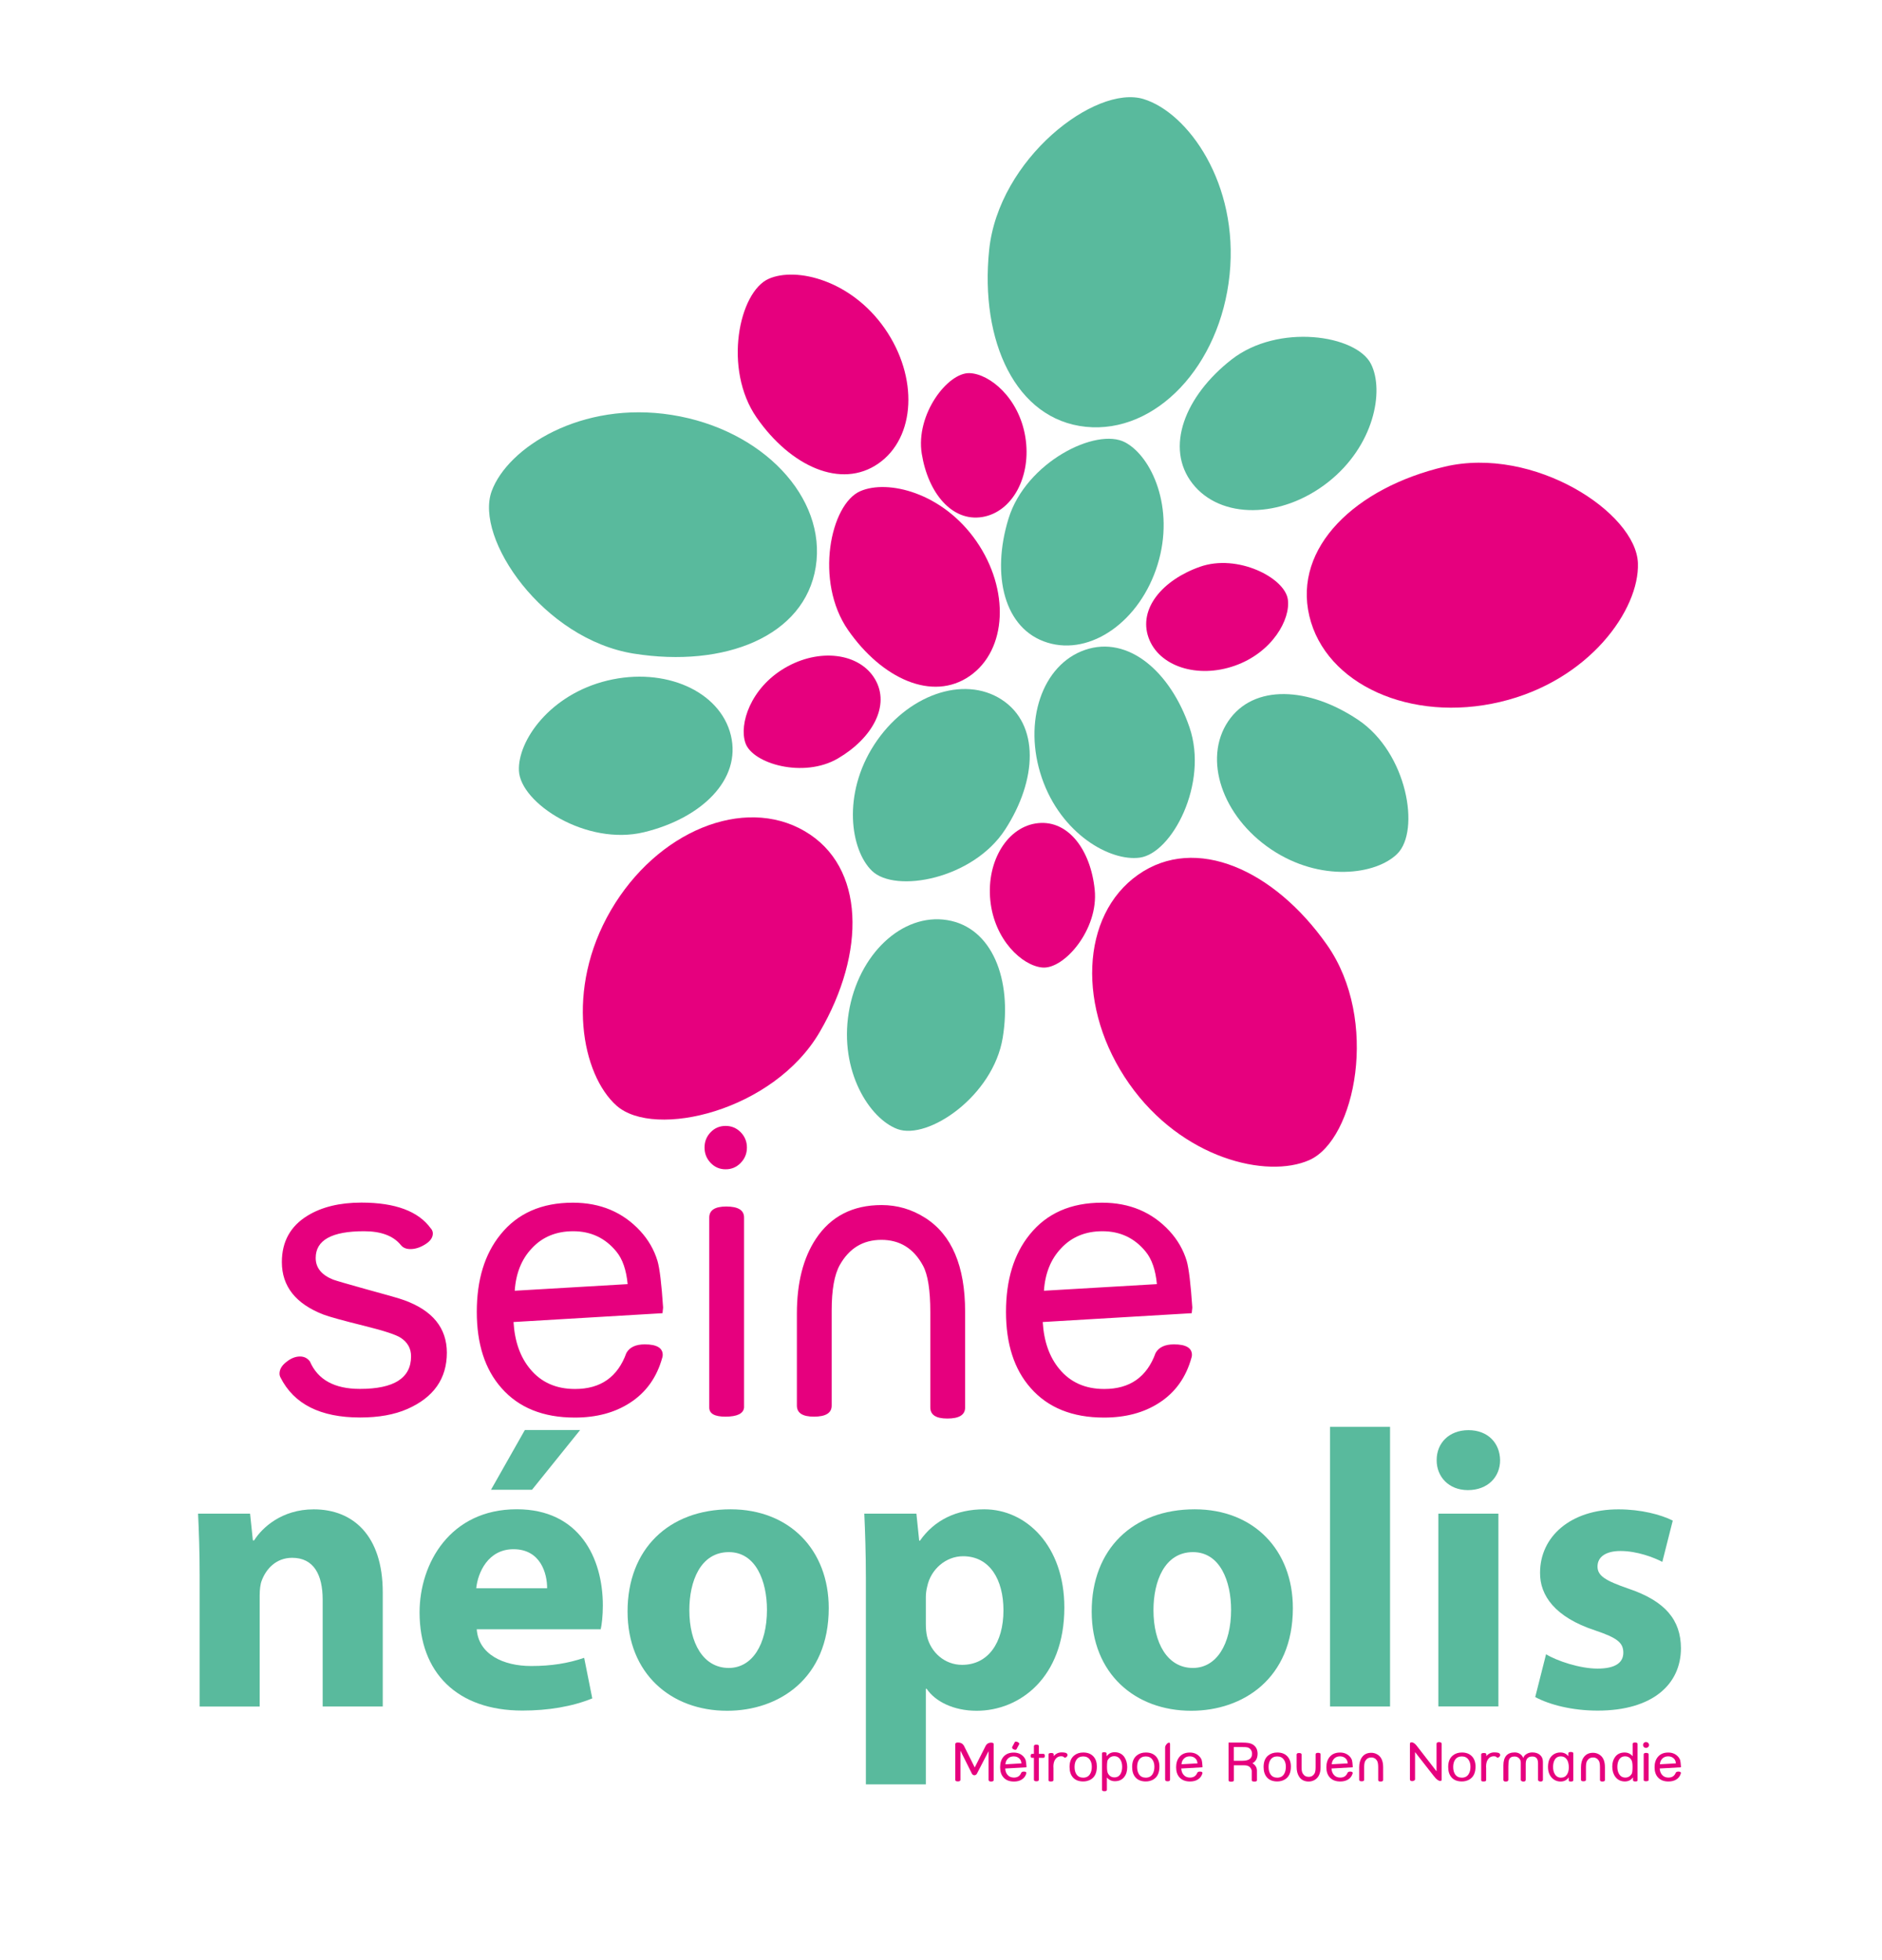 <?xml version="1.0" encoding="utf-8"?>
<!-- Generator: Adobe Illustrator 28.0.0, SVG Export Plug-In . SVG Version: 6.00 Build 0)  -->
<svg version="1.1" id="Calque_1" xmlns="http://www.w3.org/2000/svg" xmlns:xlink="http://www.w3.org/1999/xlink" x="0px" y="0px"
	 viewBox="0 0 466.72 486.13" style="enable-background:new 0 0 466.72 486.13;" xml:space="preserve">
<style type="text/css">
	.st0{fill:#59BA9D;}
	.st1{fill:#E6007E;}
</style>
<g>
	<path class="st0" d="M250.1,128.64c-4.31,14.03-1.1,27.46,9.68,30.76c10.77,3.31,23-5.38,27.31-19.41
		c4.31-14.03-1.49-26.75-8.04-30.26C271.93,105.91,254.41,114.61,250.1,128.64"/>
	<path class="st0" d="M249.26,205.76c7.99-12.31,8.59-26.1-0.86-32.24c-9.45-6.14-23.6-1.14-31.59,11.17
		c-7.99,12.31-5.9,26.14-0.58,31.3C222.03,221.62,241.27,218.07,249.26,205.76"/>
	<path class="st0" d="M294.99,180.41c-4.75-13.88-15.23-22.87-25.9-19.22c-10.67,3.65-15.47,17.86-10.72,31.75
		c4.75,13.89,16.92,20.78,24.28,19.78C290.66,211.63,299.74,194.3,294.99,180.41"/>
	<path class="st0" d="M157.2,162.12c22.45,3.57,42.35-4.26,45.1-21.51c2.74-17.25-13.23-34.12-35.68-37.69
		c-22.45-3.57-40.71,8.09-44.68,18.88C117.61,133.55,134.74,158.55,157.2,162.12"/>
	<path class="st0" d="M159.72,206.41c14.26-3.45,24.18-13.06,21.53-24.02c-2.65-10.96-16.36-17.04-30.63-13.59
		c-14.26,3.45-22.25,14.93-21.93,22.35C129.04,199.23,145.46,209.87,159.72,206.41"/>
	<path class="st0" d="M248.67,257.37c2.36-14.48-2.64-27.35-13.77-29.16c-11.13-1.81-22.06,8.45-24.42,22.94
		c-2.36,14.48,5.12,26.3,12.08,28.89C230.13,282.85,246.31,271.85,248.67,257.37"/>
	<path class="st0" d="M305.42,89.17c-11.57,9.03-16.63,21.88-9.69,30.77c6.94,8.88,21.94,8.77,33.51-0.26
		c11.57-9.03,14.1-22.78,10.75-29.41C336.34,83.05,316.99,80.14,305.42,89.17"/>
	<path class="st0" d="M245.3,62.02c-2.32,22.61,6.6,42.05,23.97,43.84c17.37,1.78,33.34-15.1,35.66-37.72
		c2.32-22.62-10.33-40.2-21.33-43.57C271.63,20.91,247.62,39.4,245.3,62.02"/>
	<path class="st0" d="M336.83,178.56c-12.18-8.19-25.96-9.01-32.25,0.34c-6.29,9.35-1.52,23.58,10.66,31.77
		c12.18,8.19,26.04,6.32,31.29,1.08C352.25,206.05,349.01,186.75,336.83,178.56"/>
</g>
<g>
	<path class="st1" d="M210.32,156.28c8.38,12.05,20.92,17.82,30.18,11.38c9.26-6.44,9.97-21.42,1.6-33.47
		c-8.38-12.05-21.97-15.34-28.77-12.36C205.92,125.07,201.94,144.23,210.32,156.28"/>
	<path class="st1" d="M207.81,188.11c8.51-4.99,13.03-13.11,9.19-19.65c-3.84-6.54-13.85-7.79-22.36-2.79
		c-8.51,4.99-11.42,13.94-9.77,18.65C186.66,189.44,199.3,193.1,207.81,188.11"/>
	<path class="st1" d="M297.57,140.58c-9.3,3.29-15.27,10.4-12.75,17.55c2.53,7.15,12.12,10.27,21.42,6.98
		c9.3-3.29,13.85-11.52,13.13-16.46C318.59,143.28,306.87,137.29,297.57,140.58"/>
	<path class="st1" d="M228.59,112.55c1.57,9.74,7.49,16.89,14.98,15.69c7.49-1.21,12.28-10.08,10.71-19.82
		c-1.57-9.74-8.85-15.7-13.84-15.87C235.01,92.36,227.02,102.81,228.59,112.55"/>
	<path class="st1" d="M271.48,220.7c-0.99-9.82-6.49-17.3-14.03-16.54c-7.54,0.76-12.85,9.34-11.86,19.16
		c0.99,9.82,7.91,16.19,12.88,16.65C263.88,240.49,272.47,230.52,271.48,220.7"/>
	<path class="st1" d="M187.65,103.59c8.38,12.05,20.92,17.82,30.18,11.38c9.26-6.44,9.97-21.42,1.6-33.47
		c-8.38-12.05-21.97-15.34-28.77-12.36C183.25,72.38,179.27,91.54,187.65,103.59"/>
	<path class="st1" d="M203.28,255.97c11.45-19.64,11.35-41.03-3.74-49.83c-15.09-8.8-36.6,0-48.05,19.64
		c-11.45,19.64-7.18,40.88,1.44,48.48C162.32,282.54,191.83,275.61,203.28,255.97"/>
	<path class="st1" d="M329.08,234.35c-13.07-18.6-32.56-27.43-46.84-17.39c-14.29,10.04-15.27,33.26-2.2,51.86
		c13.07,18.6,34.15,23.58,44.67,18.91C336.14,282.65,342.15,252.95,329.08,234.35"/>
	<path class="st1" d="M358.26,115.75c-22.13,5.22-37.57,20.02-33.56,37.02c4.01,17,25.2,26.55,47.32,21.33
		c22.13-5.22,34.59-22.94,34.17-34.43C405.73,127.16,380.39,110.53,358.26,115.75"/>
</g>
<path class="st1" d="M258.89,320.14c0.29-4.32,1.7-7.82,4.23-10.5c2.63-2.84,6.05-4.26,10.28-4.26c4.39,0,7.95,1.68,10.71,5.05
	c1.54,1.88,2.46,4.57,2.79,8.07L258.89,320.14z M294.28,312.71c-0.83-2.74-2.26-5.21-4.27-7.4c-4.32-4.67-9.89-7.01-16.71-7.01
	c-7.75,0-13.73,2.64-17.96,7.92c-3.91,4.84-5.86,11.22-5.86,19.16c0,7.97,2.03,14.26,6.1,18.87c4.29,4.9,10.36,7.35,18.2,7.35
	c5.35,0,9.89-1.21,13.64-3.63c4.03-2.58,6.72-6.34,8.07-11.28c0.06-0.22,0.1-0.43,0.1-0.62c0-1.75-1.49-2.63-4.46-2.63
	c-2.24,0-3.76,0.72-4.56,2.15c-2.14,5.95-6.38,8.92-12.72,8.92c-4.7,0-8.41-1.65-11.13-4.95c-2.46-2.95-3.84-6.83-4.13-11.66
	l36.95-2.19c0-0.16,0.02-0.4,0.07-0.73c0.05-0.32,0.07-0.56,0.07-0.73C295.28,318.4,294.82,314.55,294.28,312.71 M239.34,325.34
	c0-11.32-3.3-19.08-9.9-23.28c-3.32-2.12-6.92-3.17-10.81-3.17c-7.18,0-12.62,2.81-16.32,8.41c-3.13,4.74-4.69,10.91-4.69,18.51
	v22.82c0,1.83,1.41,2.74,4.22,2.74c2.94,0,4.41-0.91,4.41-2.74V325c0-5.09,0.67-8.84,2.01-11.24c2.34-4.16,5.77-6.24,10.32-6.24
	c4.57,0,8.01,2.13,10.31,6.39c1.22,2.24,1.82,6.09,1.82,11.54v23.65c0,1.83,1.41,2.74,4.22,2.74c2.94,0,4.41-0.91,4.41-2.74V325.34z
	 M184.52,301.98c0-1.82-1.47-2.73-4.41-2.73c-2.81,0-4.22,0.91-4.22,2.73v47.14c0,1.5,1.33,2.25,3.98,2.25
	c2.94,0,4.49-0.75,4.65-2.25V301.98z M183.69,280.83c-1.02-1.04-2.27-1.57-3.74-1.57c-1.47,0-2.71,0.52-3.72,1.57
	c-1.01,1.05-1.51,2.31-1.51,3.79c0,1.48,0.5,2.75,1.51,3.81c1.01,1.06,2.25,1.59,3.72,1.59c1.47,0,2.72-0.53,3.74-1.59
	c1.03-1.06,1.54-2.33,1.54-3.81C185.23,283.14,184.71,281.88,183.69,280.83 M127.65,320.14c0.29-4.32,1.69-7.82,4.22-10.5
	c2.62-2.84,6.05-4.26,10.28-4.26c4.38,0,7.95,1.68,10.71,5.05c1.54,1.88,2.46,4.57,2.79,8.07L127.65,320.14z M163.04,312.71
	c-0.83-2.74-2.26-5.21-4.27-7.4c-4.32-4.67-9.89-7.01-16.71-7.01c-7.75,0-13.73,2.64-17.96,7.92c-3.91,4.84-5.86,11.22-5.86,19.16
	c0,7.97,2.03,14.26,6.1,18.87c4.29,4.9,10.36,7.35,18.2,7.35c5.35,0,9.89-1.21,13.64-3.63c4.03-2.58,6.72-6.34,8.07-11.28
	c0.06-0.22,0.1-0.43,0.1-0.62c0-1.75-1.49-2.63-4.46-2.63c-2.24,0-3.76,0.72-4.56,2.15c-2.14,5.95-6.38,8.92-12.72,8.92
	c-4.7,0-8.41-1.65-11.13-4.95c-2.46-2.95-3.84-6.83-4.13-11.66l36.95-2.19c0-0.16,0.02-0.4,0.07-0.73c0.05-0.32,0.07-0.56,0.07-0.73
	C164.05,318.4,163.59,314.55,163.04,312.71 M100.28,322.5c-0.99-0.38-4.34-1.35-10.03-2.89c-4.39-1.22-6.93-1.97-7.64-2.23
	c-2.88-1.16-4.32-2.95-4.32-5.37c0-4.42,3.99-6.63,11.98-6.63c4.22,0,7.25,1.13,9.11,3.4c0.54,0.69,1.34,1.03,2.4,1.03
	c1.15,0,2.32-0.36,3.5-1.07c1.37-0.8,2.06-1.74,2.06-2.81c0-0.39-0.13-0.76-0.38-1.11l-0.1-0.1c-3.07-4.29-8.82-6.44-17.23-6.44
	c-5.38,0-9.82,1.08-13.34,3.23c-4.26,2.6-6.39,6.44-6.39,11.52c0,6.01,3.43,10.35,10.31,13.02c1.41,0.54,4.85,1.49,10.33,2.85
	c4.74,1.18,7.69,2.15,8.85,2.92c1.7,1.12,2.55,2.65,2.55,4.59c0,5.39-4.23,8.08-12.68,8.08c-6.31,0-10.44-2.27-12.4-6.8
	c-0.61-0.82-1.43-1.24-2.45-1.24c-1.12,0-2.23,0.43-3.31,1.29c-1.19,0.89-1.78,1.88-1.78,2.96c0,0.32,0.08,0.64,0.24,0.95
	c3.33,6.62,9.91,9.93,19.74,9.93c4.61,0,8.51-0.7,11.72-2.11c6.53-2.87,9.8-7.53,9.8-13.98C110.8,329.39,107.29,325.05,100.28,322.5
	"/>
<g>
	<path class="st0" d="M49.51,390.71c0-5.96-0.19-10.99-0.39-15.28h12.9l0.69,6.63h0.31c1.93-3.08,6.79-7.7,14.78-7.7
		c9.77,0,17.12,6.51,17.12,20.59v28.31H80.02v-26.5c0-6.16-2.2-10.38-7.56-10.38c-4.09,0-6.51,2.87-7.54,5.62
		c-0.38,0.93-0.52,2.34-0.52,3.68v27.59H49.51V390.71z"/>
	<path class="st0" d="M118.23,404.12c0.44,6.17,6.54,9.1,13.48,9.1c5.03,0,9.15-0.67,13.16-2.03l2.01,10.06
		c-4.95,2.02-10.91,3.02-17.33,3.02c-16.2,0-25.5-9.43-25.5-24.34c0-12.15,7.58-25.59,24.1-25.59c15.5,0,21.35,12.05,21.35,23.88
		c0,2.59-0.27,4.79-0.53,5.89H118.23z M135.68,393.94c0.03-3.58-1.57-9.69-8.34-9.69c-6.28,0-8.83,5.74-9.24,9.69H135.68z
		 M143.87,354.68l-11.94,14.83h-10.17l8.4-14.83H143.87z"/>
	<path class="st0" d="M205.52,398.86c0,17.47-12.38,25.46-25.2,25.46c-13.91,0-24.69-9.2-24.69-24.64
		c0-15.43,10.18-25.33,25.55-25.33C195.8,374.36,205.52,384.43,205.52,398.86z M170.95,399.35c0,8.16,3.45,14.35,9.78,14.35
		c5.8,0,9.47-5.8,9.47-14.43c0-7.05-2.72-14.3-9.45-14.3C173.66,384.98,170.95,392.27,170.95,399.35z"/>
	<path class="st0" d="M214.73,391.5c0-6.29-0.19-11.59-0.39-16.07h12.92l0.69,6.69h0.2c3.54-5.05,8.99-7.77,15.93-7.77
		c10.46,0,19.87,9.1,19.87,24.36c0,17.43-11.11,25.61-21.75,25.61c-5.71,0-10.28-2.3-12.4-5.46h-0.2v23.72h-14.87V391.5z
		 M229.6,402.78c0,1.12,0.09,2.16,0.3,3.1c0.96,3.98,4.39,7.05,8.69,7.05c6.42,0,10.26-5.41,10.26-13.53
		c0-7.6-3.4-13.41-10.02-13.41c-4.21,0-7.99,3.18-8.89,7.52c-0.22,0.85-0.34,1.75-0.34,2.66V402.78z"/>
	<path class="st0" d="M320.62,398.86c0,17.47-12.38,25.46-25.2,25.46c-13.91,0-24.69-9.2-24.69-24.64
		c0-15.43,10.18-25.33,25.55-25.33C310.9,374.36,320.62,384.43,320.62,398.86z M286.05,399.35c0,8.16,3.45,14.35,9.78,14.35
		c5.8,0,9.47-5.8,9.47-14.43c0-7.05-2.72-14.3-9.45-14.3C288.76,384.98,286.05,392.27,286.05,399.35z"/>
	<path class="st0" d="M329.83,353.89h14.89v69.37h-14.89V353.89z"/>
	<path class="st0" d="M372.01,362.16c0.02,4.14-3.04,7.43-7.99,7.43c-4.71,0-7.76-3.29-7.74-7.43c-0.02-4.25,3.1-7.44,7.87-7.44
		C368.95,354.71,371.95,357.89,372.01,362.16z M356.7,423.25v-47.82h14.89v47.82H356.7z"/>
	<path class="st0" d="M383.41,410.3c2.71,1.67,8.42,3.56,12.75,3.56c4.49,0,6.41-1.51,6.41-3.95c0-2.48-1.52-3.68-7.02-5.53
		c-9.94-3.27-13.69-8.68-13.63-14.29c0-8.98,7.58-15.73,19.44-15.73c5.59,0,10.54,1.31,13.47,2.79l-2.59,10.24
		c-2.15-1.13-6.32-2.7-10.36-2.7c-3.63,0-5.71,1.45-5.71,3.85c0,2.29,1.9,3.5,7.76,5.52c9.07,3.08,12.88,7.75,12.93,14.72
		c0,8.92-6.96,15.5-20.66,15.5c-6.23,0-11.84-1.41-15.48-3.36L383.41,410.3z"/>
</g>
<g>
	<path class="st1" d="M246.44,441.44c0,0.29-0.22,0.43-0.65,0.43c-0.42,0-0.63-0.14-0.63-0.43v-7.1l-2.92,5.63
		c-0.16,0.23-0.36,0.34-0.6,0.34c-0.24,0-0.43-0.11-0.59-0.34l-2.87-5.76v7.24c0,0.26-0.22,0.39-0.65,0.39
		c-0.42,0-0.63-0.13-0.63-0.39v-8.85c0-0.27,0.22-0.41,0.65-0.41c0.66,0,1.16,0.26,1.48,0.77l2.7,5.42l2.68-5.31
		c0.28-0.56,0.74-0.84,1.39-0.84c0.42,0,0.63,0.12,0.63,0.37V441.44z"/>
	<path class="st1" d="M254.54,438.24c0,0.04-0.01,0.08-0.01,0.11l-5.25,0.29c0.04,0.65,0.23,1.18,0.59,1.59
		c0.38,0.44,0.91,0.66,1.58,0.66c0.9,0,1.5-0.4,1.81-1.2c0.11-0.19,0.32-0.29,0.64-0.29c0.42,0,0.63,0.12,0.63,0.36
		c0,0.03,0,0.06-0.01,0.08c-0.18,0.67-0.56,1.18-1.14,1.54c-0.52,0.33-1.16,0.49-1.92,0.49c-1.13,0-1.99-0.33-2.58-1
		c-0.58-0.62-0.86-1.47-0.86-2.54c0-1.07,0.27-1.94,0.82-2.59c0.6-0.7,1.45-1.05,2.55-1.05c0.97,0,1.76,0.31,2.38,0.94
		c0.27,0.29,0.47,0.61,0.6,0.98c0.07,0.27,0.14,0.79,0.19,1.55C254.55,438.16,254.55,438.19,254.54,438.24z M252.92,436.3
		c-0.39-0.45-0.9-0.67-1.53-0.67c-0.6,0-1.09,0.19-1.46,0.57c-0.36,0.37-0.56,0.84-0.6,1.4l3.98-0.23
		C253.27,436.92,253.14,436.56,252.92,436.3z M251.79,434c-0.17,0-0.34-0.05-0.52-0.16c-0.19-0.12-0.28-0.27-0.28-0.43
		c0-0.03,0.01-0.06,0.03-0.12l0.64-1.2c0.04-0.08,0.13-0.12,0.26-0.12c0.17,0,0.35,0.05,0.53,0.15c0.22,0.13,0.33,0.26,0.33,0.39
		c0,0.02-0.01,0.05-0.03,0.1l-0.64,1.2C252.06,433.95,251.95,434,251.79,434z"/>
	<path class="st1" d="M258.78,435.99h-1.16v5.44c0,0.25-0.2,0.38-0.59,0.38c-0.42,0-0.63-0.13-0.63-0.38v-5.44h-0.49
		c-0.2,0-0.3-0.15-0.3-0.46c0-0.34,0.1-0.52,0.3-0.52h0.49v-1.9c0-0.25,0.2-0.38,0.6-0.39c0.41,0,0.62,0.11,0.62,0.34v1.95h1.16
		c0.21,0,0.32,0.16,0.32,0.49C259.1,435.83,258.99,435.99,258.78,435.99z"/>
	<path class="st1" d="M264.52,434.87c0.15,0.13,0.22,0.27,0.22,0.42c0,0.16-0.07,0.31-0.21,0.45c-0.14,0.14-0.29,0.21-0.46,0.21
		c-0.07,0-0.12-0.02-0.16-0.06c-0.13-0.19-0.37-0.29-0.74-0.29c-0.66,0-1.17,0.29-1.53,0.86c-0.27,0.44-0.41,1.01-0.41,1.71
		c0,0.04,0,0.1,0.01,0.17c0,0.08,0.01,0.14,0.01,0.18v3.04c-0.02,0.2-0.24,0.3-0.66,0.3c-0.38,0-0.57-0.1-0.57-0.3v-6.16
		c0-0.12,0-0.19,0-0.21v-0.06c0-0.22,0.23-0.34,0.69-0.34c0.4,0,0.6,0.12,0.6,0.35v0.43c0.52-0.62,1.18-0.93,1.98-0.93
		C263.92,434.65,264.34,434.73,264.52,434.87z"/>
	<path class="st1" d="M272.01,438.16c0,1.61-0.54,2.69-1.63,3.27c-0.54,0.28-1.12,0.42-1.75,0.42c-1.12,0-1.98-0.34-2.57-1.02
		c-0.55-0.63-0.82-1.49-0.82-2.57c0-1.27,0.37-2.21,1.12-2.83c0.62-0.51,1.38-0.76,2.28-0.76c1.08,0,1.92,0.33,2.53,0.99
		C271.73,436.28,272.01,437.12,272.01,438.16z M270.76,438.22c0-0.72-0.16-1.31-0.49-1.77c-0.37-0.54-0.92-0.81-1.65-0.81
		c-0.74,0-1.29,0.28-1.67,0.83c-0.32,0.46-0.47,1.06-0.47,1.8c0,0.74,0.16,1.34,0.47,1.81c0.37,0.55,0.93,0.83,1.67,0.83
		c0.74,0,1.3-0.28,1.67-0.85C270.6,439.57,270.76,438.96,270.76,438.22z"/>
	<path class="st1" d="M279.54,438.31c0,0.99-0.24,1.8-0.73,2.42c-0.55,0.71-1.32,1.06-2.33,1.06c-0.8,0-1.47-0.31-1.98-0.93v3.06
		c0,0.23-0.2,0.35-0.59,0.35c-0.42,0-0.63-0.12-0.63-0.35v-9.04c0-0.19,0.18-0.28,0.55-0.28c0.36,0,0.56,0.09,0.59,0.28v0.73
		c0.49-0.67,1.16-1.01,2.01-1.01c1.01,0,1.81,0.39,2.38,1.16C279.29,436.47,279.54,437.31,279.54,438.31z M278.29,438.22
		c0-0.69-0.14-1.27-0.43-1.75c-0.35-0.59-0.87-0.89-1.55-0.89c-0.66,0-1.18,0.3-1.57,0.9c-0.15,0.22-0.22,0.82-0.22,1.78
		c0,0.82,0.1,1.39,0.31,1.72c0.36,0.57,0.87,0.86,1.54,0.86c0.68,0,1.19-0.29,1.52-0.88C278.15,439.5,278.29,438.91,278.29,438.22z"
		/>
	<path class="st1" d="M287.53,438.16c0,1.61-0.54,2.69-1.63,3.27c-0.54,0.28-1.12,0.42-1.75,0.42c-1.12,0-1.98-0.34-2.57-1.02
		c-0.55-0.63-0.82-1.49-0.82-2.57c0-1.27,0.37-2.21,1.12-2.83c0.62-0.51,1.38-0.76,2.28-0.76c1.08,0,1.92,0.33,2.53,0.99
		C287.24,436.28,287.53,437.12,287.53,438.16z M286.28,438.22c0-0.72-0.16-1.31-0.49-1.77c-0.37-0.54-0.92-0.81-1.65-0.81
		c-0.74,0-1.29,0.28-1.67,0.83c-0.32,0.46-0.47,1.06-0.47,1.8c0,0.74,0.16,1.34,0.47,1.81c0.37,0.55,0.93,0.83,1.67,0.83
		c0.74,0,1.3-0.28,1.67-0.85C286.12,439.57,286.28,438.96,286.28,438.22z"/>
	<path class="st1" d="M290.17,441.37c0,0.29-0.19,0.44-0.59,0.44c-0.43,0-0.64-0.15-0.64-0.44v-7.94c0-0.23,0.1-0.49,0.31-0.76
		c0.22-0.29,0.45-0.44,0.68-0.44c0.15,0,0.23,0.12,0.23,0.36V441.37z"/>
	<path class="st1" d="M298.21,438.14c0,0.02,0,0.05-0.01,0.1c-0.01,0.04-0.01,0.07-0.01,0.1l-5.25,0.3
		c0.04,0.65,0.24,1.18,0.59,1.58c0.39,0.45,0.91,0.67,1.58,0.67c0.9,0,1.5-0.4,1.81-1.2c0.11-0.19,0.33-0.29,0.65-0.29
		c0.42,0,0.63,0.12,0.63,0.36c0,0.03,0,0.05-0.01,0.08c-0.19,0.67-0.57,1.18-1.14,1.53c-0.53,0.33-1.18,0.49-1.94,0.49
		c-1.11,0-1.97-0.33-2.58-0.99c-0.58-0.62-0.86-1.47-0.86-2.54c0-1.07,0.28-1.93,0.83-2.58c0.6-0.71,1.45-1.07,2.55-1.07
		c0.97,0,1.76,0.31,2.37,0.94c0.29,0.29,0.49,0.62,0.61,0.99C298.09,436.84,298.16,437.36,298.21,438.14z M296.97,437.37
		c-0.05-0.47-0.18-0.82-0.39-1.08c-0.39-0.45-0.9-0.67-1.52-0.67c-0.6,0-1.09,0.19-1.46,0.57c-0.36,0.36-0.56,0.83-0.6,1.4
		L296.97,437.37z"/>
	<path class="st1" d="M311.87,434.95c0,1.13-0.42,1.92-1.27,2.39c0.74,0.44,1.11,1.07,1.11,1.86v2.38c0,0.2-0.21,0.3-0.63,0.3
		c-0.42,0-0.64-0.1-0.66-0.3v-2.32c0-0.19-0.09-0.42-0.26-0.7c-0.3-0.48-0.84-0.72-1.62-0.72c-0.01,0.01-0.02,0.01-0.03,0.02
		c-0.01,0-0.01-0.01-0.01-0.02c-0.12,0-0.24,0-0.36,0h-2.15v3.73c0,0.22-0.23,0.34-0.67,0.34c-0.43,0-0.65-0.11-0.65-0.34v-9.36
		h3.36c0.64,0,1.15,0.03,1.52,0.09c0.98,0.16,1.66,0.61,2.04,1.36C311.77,434.04,311.87,434.48,311.87,434.95z M310.5,434.99
		c0-0.38-0.1-0.7-0.29-0.99c-0.21-0.3-0.49-0.5-0.86-0.6c-0.22-0.06-0.63-0.08-1.23-0.08h-2.15v3.4h2.17
		C309.72,436.72,310.5,436.14,310.5,434.99z"/>
	<path class="st1" d="M320.13,438.16c0,1.61-0.54,2.69-1.63,3.27c-0.54,0.28-1.12,0.42-1.75,0.42c-1.12,0-1.98-0.34-2.57-1.02
		c-0.55-0.63-0.82-1.49-0.82-2.57c0-1.27,0.37-2.21,1.12-2.83c0.62-0.51,1.38-0.76,2.28-0.76c1.08,0,1.92,0.33,2.53,0.99
		C319.84,436.28,320.13,437.12,320.13,438.16z M318.88,438.22c0-0.72-0.16-1.31-0.49-1.77c-0.37-0.54-0.92-0.81-1.65-0.81
		c-0.74,0-1.29,0.28-1.67,0.83c-0.32,0.46-0.47,1.06-0.47,1.8c0,0.74,0.16,1.34,0.47,1.81c0.37,0.55,0.93,0.83,1.67,0.83
		c0.74,0,1.3-0.28,1.67-0.85C318.72,439.57,318.88,438.96,318.88,438.22z"/>
	<path class="st1" d="M327.49,438.31c0,1.52-0.47,2.56-1.41,3.13c-0.47,0.29-0.98,0.43-1.54,0.43c-1.02,0-1.8-0.38-2.32-1.13
		c-0.44-0.64-0.67-1.47-0.67-2.5v0.01v-3.08c0-0.24,0.2-0.37,0.6-0.37c0.42,0,0.63,0.12,0.63,0.37v3.19c0,0.69,0.09,1.19,0.29,1.51
		c0.33,0.56,0.82,0.84,1.47,0.84c0.65,0,1.14-0.29,1.46-0.85c0.17-0.3,0.26-0.82,0.26-1.55v-3.19c0-0.25,0.2-0.37,0.6-0.37
		c0.42,0,0.63,0.12,0.63,0.37V438.31z"/>
	<path class="st1" d="M335.47,438.14c0,0.02,0,0.05-0.01,0.1c-0.01,0.04-0.01,0.07-0.01,0.1l-5.25,0.3
		c0.04,0.65,0.24,1.18,0.59,1.58c0.39,0.45,0.91,0.67,1.58,0.67c0.9,0,1.5-0.4,1.81-1.2c0.11-0.19,0.33-0.29,0.65-0.29
		c0.42,0,0.63,0.12,0.63,0.36c0,0.03,0,0.05-0.01,0.08c-0.19,0.67-0.57,1.18-1.14,1.53c-0.53,0.33-1.18,0.49-1.94,0.49
		c-1.11,0-1.97-0.33-2.58-0.99c-0.58-0.62-0.86-1.47-0.86-2.54c0-1.07,0.28-1.93,0.83-2.58c0.6-0.71,1.45-1.07,2.55-1.07
		c0.97,0,1.76,0.31,2.37,0.94c0.29,0.29,0.49,0.62,0.61,0.99C335.35,436.84,335.42,437.36,335.47,438.14z M334.23,437.37
		c-0.05-0.47-0.18-0.82-0.39-1.08c-0.39-0.45-0.9-0.67-1.52-0.67c-0.6,0-1.09,0.19-1.46,0.57c-0.36,0.36-0.56,0.83-0.6,1.4
		L334.23,437.37z"/>
	<path class="st1" d="M343.01,441.5c0,0.24-0.21,0.37-0.63,0.37c-0.4,0-0.6-0.12-0.6-0.37v-3.19c0-0.73-0.09-1.25-0.26-1.55
		c-0.33-0.57-0.82-0.86-1.46-0.86c-0.64,0-1.13,0.28-1.47,0.84c-0.19,0.32-0.29,0.83-0.29,1.52v3.18c0,0.25-0.21,0.37-0.63,0.37
		c-0.4,0-0.6-0.12-0.6-0.37v-3.08c0-1.02,0.22-1.85,0.67-2.49c0.53-0.75,1.3-1.13,2.32-1.13c0.55,0,1.06,0.14,1.54,0.43
		c0.94,0.57,1.41,1.61,1.41,3.13V441.5z"/>
	<path class="st1" d="M357.53,441.37c0,0.24-0.12,0.36-0.35,0.36c-0.44,0-0.96-0.39-1.57-1.17l-4.69-5.99v6.75
		c0,0.14-0.09,0.25-0.27,0.34c-0.15,0.08-0.3,0.11-0.46,0.11c-0.36,0-0.54-0.15-0.54-0.46v-8.78c0-0.26,0.13-0.39,0.39-0.39
		c0.42,0,0.85,0.29,1.29,0.86l4.92,6.34v-6.81c0-0.29,0.2-0.44,0.61-0.44c0.44,0,0.66,0.15,0.66,0.44V441.37z"/>
	<path class="st1" d="M365.92,438.16c0,1.61-0.55,2.69-1.64,3.27c-0.54,0.28-1.12,0.42-1.75,0.42c-1.12,0-1.98-0.34-2.57-1.02
		c-0.55-0.63-0.82-1.49-0.82-2.57c0-1.27,0.37-2.21,1.12-2.83c0.62-0.51,1.38-0.76,2.28-0.76c1.08,0,1.92,0.33,2.53,0.99
		C365.63,436.28,365.92,437.12,365.92,438.16z M364.66,438.22c0-0.72-0.16-1.31-0.49-1.77c-0.37-0.54-0.92-0.81-1.65-0.81
		c-0.74,0-1.29,0.28-1.67,0.83c-0.32,0.46-0.47,1.06-0.47,1.8c0,0.74,0.16,1.34,0.47,1.81c0.37,0.55,0.93,0.83,1.67,0.83
		c0.74,0,1.3-0.28,1.67-0.85C364.51,439.57,364.66,438.96,364.66,438.22z"/>
	<path class="st1" d="M371.82,434.87c0.15,0.13,0.22,0.27,0.22,0.42c0,0.16-0.07,0.31-0.21,0.45c-0.14,0.14-0.29,0.21-0.46,0.21
		c-0.07,0-0.12-0.02-0.16-0.06c-0.13-0.19-0.37-0.29-0.74-0.29c-0.66,0-1.17,0.29-1.53,0.86c-0.27,0.44-0.41,1.01-0.41,1.71
		c0,0.04,0,0.1,0.01,0.17c0,0.08,0.01,0.14,0.01,0.18v3.04c-0.02,0.2-0.24,0.3-0.66,0.3c-0.38,0-0.57-0.1-0.57-0.3v-6.16
		c0-0.12,0-0.19,0-0.21v-0.06c0-0.22,0.23-0.34,0.68-0.34c0.4,0,0.6,0.12,0.6,0.35v0.43c0.52-0.62,1.18-0.93,1.98-0.93
		C371.23,434.65,371.64,434.73,371.82,434.87z"/>
	<path class="st1" d="M382.64,441.42c0,0.3-0.2,0.45-0.59,0.45c-0.16,0-0.3-0.04-0.43-0.11c-0.15-0.09-0.22-0.2-0.2-0.34v-4.07
		c0-1.13-0.47-1.69-1.42-1.69c-1.09,0-1.63,0.61-1.63,1.83v3.92c0,0.31-0.19,0.47-0.57,0.47c-0.17,0-0.32-0.04-0.44-0.11
		c-0.16-0.09-0.23-0.21-0.22-0.36v-4.2c0-0.45-0.14-0.82-0.43-1.11c-0.28-0.29-0.66-0.44-1.13-0.44c-0.69,0-1.13,0.26-1.34,0.78
		c-0.12,0.29-0.18,0.85-0.18,1.68v3.32c0,0.29-0.22,0.44-0.66,0.44c-0.38,0-0.57-0.15-0.57-0.44v-3.55c0-2.16,0.94-3.24,2.82-3.24
		c0.49,0,0.92,0.13,1.3,0.38c0.38,0.25,0.65,0.59,0.81,1.02c0.11-0.43,0.4-0.77,0.86-1.04c0.42-0.24,0.87-0.36,1.37-0.36
		c0.78,0,1.41,0.2,1.88,0.59c0.5,0.42,0.76,0.99,0.76,1.72V441.42z"/>
	<path class="st1" d="M390.16,441.57c0,0.2-0.2,0.3-0.61,0.3c-0.35,0-0.53-0.1-0.53-0.3v-0.74c-0.46,0.69-1.13,1.04-2.02,1.04
		c-0.6,0-1.14-0.16-1.61-0.47c-0.47-0.31-0.84-0.73-1.1-1.26c-0.27-0.55-0.4-1.17-0.4-1.87c0-1.51,0.48-2.56,1.44-3.16
		c0.48-0.3,1.02-0.45,1.61-0.45c0.85,0,1.52,0.32,2,0.95v-0.75c0-0.22,0.2-0.32,0.59-0.32c0.42,0,0.63,0.11,0.63,0.32V441.57z
		 M389.05,438.37c0-0.74-0.13-1.35-0.4-1.82c-0.35-0.61-0.87-0.92-1.58-0.92c-0.69,0-1.2,0.29-1.53,0.88
		c-0.26,0.46-0.39,1.05-0.39,1.76c0,0.69,0.14,1.28,0.43,1.76c0.35,0.58,0.86,0.88,1.54,0.88c0.67,0,1.17-0.28,1.51-0.83
		C388.91,439.62,389.05,439.05,389.05,438.37z"/>
	<path class="st1" d="M398.01,441.5c0,0.24-0.21,0.37-0.63,0.37c-0.4,0-0.6-0.12-0.6-0.37v-3.19c0-0.73-0.09-1.25-0.26-1.55
		c-0.33-0.57-0.82-0.86-1.46-0.86c-0.64,0-1.13,0.28-1.47,0.84c-0.19,0.32-0.29,0.83-0.29,1.52v3.18c0,0.25-0.21,0.37-0.63,0.37
		c-0.4,0-0.6-0.12-0.6-0.37v-3.08c0-1.02,0.22-1.85,0.67-2.49c0.53-0.75,1.3-1.13,2.32-1.13c0.55,0,1.07,0.14,1.54,0.43
		c0.94,0.57,1.41,1.61,1.41,3.13V441.5z"/>
	<path class="st1" d="M406.11,441.57c0,0.19-0.18,0.28-0.55,0.28c-0.36,0-0.56-0.09-0.59-0.28v-0.73c-0.49,0.67-1.16,1.01-2.01,1.01
		c-1.01,0-1.81-0.39-2.38-1.16c-0.5-0.68-0.75-1.52-0.75-2.53c0-0.99,0.25-1.8,0.74-2.43c0.54-0.71,1.32-1.06,2.33-1.06
		c0.8,0,1.46,0.31,1.98,0.93v-3.06c0-0.23,0.2-0.35,0.59-0.35c0.42,0,0.63,0.12,0.63,0.35V441.57z M404.86,438.2
		c0-0.82-0.1-1.39-0.31-1.72c-0.36-0.57-0.87-0.86-1.54-0.86c-0.68,0-1.19,0.29-1.52,0.88c-0.27,0.47-0.4,1.05-0.4,1.75
		c0,0.69,0.14,1.27,0.43,1.75c0.35,0.59,0.87,0.89,1.55,0.89c0.66,0,1.18-0.3,1.57-0.9C404.79,439.76,404.86,439.17,404.86,438.2z"
		/>
	<path class="st1" d="M408.95,432.8c0,0.2-0.07,0.37-0.22,0.51c-0.15,0.14-0.32,0.22-0.53,0.22c-0.21,0-0.38-0.07-0.53-0.22
		c-0.14-0.14-0.21-0.31-0.21-0.51c0-0.2,0.07-0.37,0.21-0.51c0.14-0.14,0.32-0.21,0.53-0.21c0.21,0,0.39,0.07,0.53,0.21
		C408.87,432.43,408.95,432.6,408.95,432.8z M408.85,441.5c-0.02,0.2-0.24,0.3-0.66,0.3c-0.38,0-0.57-0.1-0.57-0.3v-6.36
		c0-0.25,0.2-0.37,0.6-0.37c0.42,0,0.63,0.12,0.63,0.37V441.5z"/>
	<path class="st1" d="M416.86,438.14c0,0.02,0,0.05-0.01,0.1c-0.01,0.04-0.01,0.07-0.01,0.1l-5.25,0.3
		c0.04,0.65,0.24,1.18,0.59,1.58c0.39,0.45,0.91,0.67,1.58,0.67c0.9,0,1.5-0.4,1.81-1.2c0.11-0.19,0.33-0.29,0.65-0.29
		c0.42,0,0.63,0.12,0.63,0.36c0,0.03,0,0.05-0.01,0.08c-0.19,0.67-0.57,1.18-1.14,1.53c-0.53,0.33-1.18,0.49-1.94,0.49
		c-1.11,0-1.97-0.33-2.58-0.99c-0.58-0.62-0.86-1.47-0.86-2.54c0-1.07,0.28-1.93,0.83-2.58c0.6-0.71,1.45-1.07,2.55-1.07
		c0.97,0,1.76,0.31,2.37,0.94c0.29,0.29,0.49,0.62,0.61,0.99C416.74,436.84,416.8,437.36,416.86,438.14z M415.61,437.37
		c-0.05-0.47-0.18-0.82-0.39-1.08c-0.39-0.45-0.9-0.67-1.52-0.67c-0.6,0-1.09,0.19-1.46,0.57c-0.36,0.36-0.56,0.83-0.6,1.4
		L415.61,437.37z"/>
</g>
</svg>
